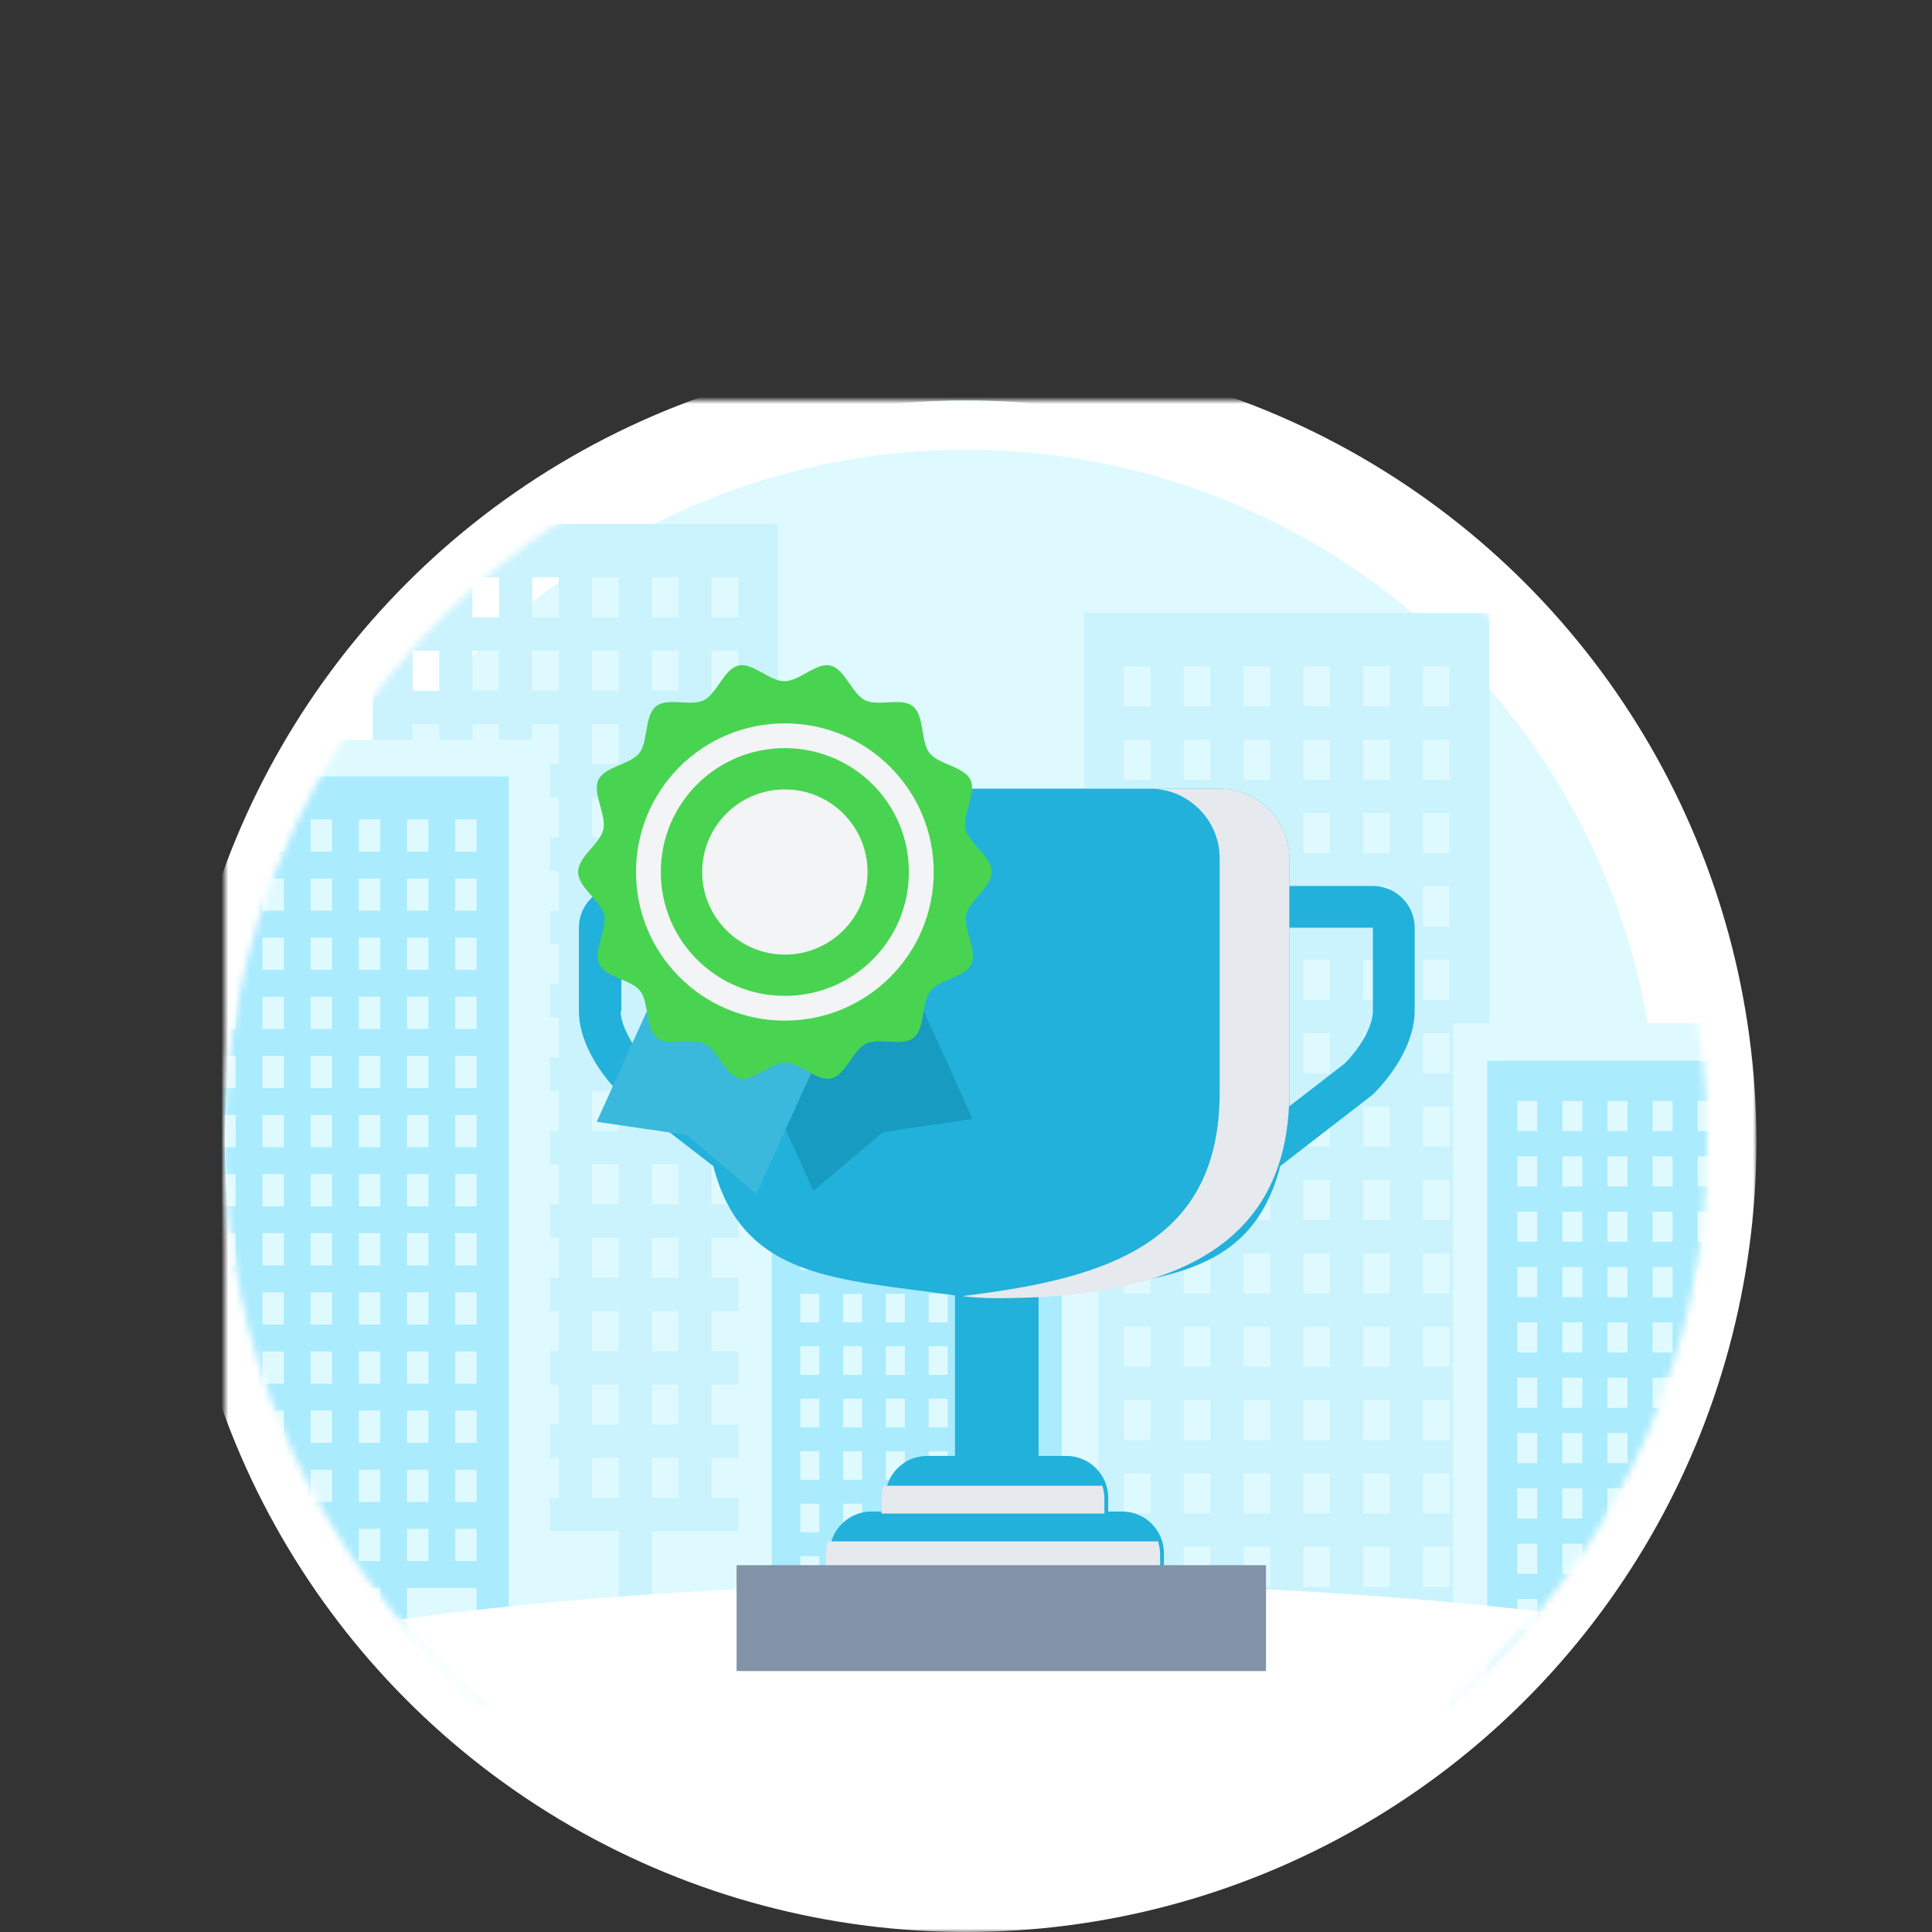 <?xml version="1.0" encoding="UTF-8" standalone="no"?>
<svg width="275px" height="275px" viewBox="0 0 275 275" version="1.1" xmlns="http://www.w3.org/2000/svg" xmlns:xlink="http://www.w3.org/1999/xlink">
    <rect x="0" y="0" width="275" height="275" fill="#333333" stroke="none"/>
    <!-- Generator: Sketch 40.3 (33839) - http://www.bohemiancoding.com/sketch -->
    <title>Illustration/Win More Business</title>
    <desc>Created with Sketch.</desc>
    <defs>
        <circle id="path-1" cx="105.5" cy="105.5" r="105.5"></circle>
        <mask id="mask-3" maskContentUnits="userSpaceOnUse" maskUnits="objectBoundingBox" x="-7" y="-7" width="225" height="225">
            <rect x="-7" y="-7" width="225" height="225" fill="white"></rect>
            <use xlink:href="#path-1" fill="black"></use>
        </mask>
    </defs>
    <g id="Symbols" stroke="none" stroke-width="1" fill="none" fill-rule="evenodd">
        <g id="Illustration/Win-More-Business">
            <g id="Graphics-/-win" transform="translate(32, 57)">
                <g id="bcg">
                    <mask id="mask-2" fill="white">
                        <use xlink:href="#path-1"></use>
                    </mask>
                    <g id="Mask">
                        <use fill="#DFFAFF" fill-rule="evenodd" xlink:href="#path-1"></use>
                        <use stroke="#FFFFFF" mask="url(#mask-3)" stroke-width="14" xlink:href="#path-1"></use>
                    </g>
                    <g id="buildings" mask="url(#mask-2)">
                        <g transform="translate(-12.56, 17.583)">
                            <path d="M188.787,164.584 L188.787,163.635 L188.787,154.14 L188.787,154.14 L188.787,163.635 L188.787,164.584 L188.787,164.584 Z M171.761,164.584 L171.761,164.584 L171.761,154.14 L171.761,154.14 L171.761,164.584 Z M149.061,145.594 L152.844,145.594 L152.844,149.392 L152.844,151.291 L149.061,151.291 L149.061,145.594 Z M149.061,135.15 L152.844,135.15 L152.844,138.948 L152.844,140.847 L149.061,140.847 L149.061,135.15 Z M149.061,124.705 L152.844,124.705 L152.844,128.503 L152.844,130.402 L149.061,130.402 L149.061,124.705 Z M149.061,114.261 L152.844,114.261 L152.844,118.059 L152.844,119.958 L149.061,119.958 L149.061,114.261 Z M149.061,103.816 L152.844,103.816 L152.844,107.614 L152.844,109.513 L149.061,109.513 L149.061,103.816 Z M149.061,93.372 L152.844,93.372 L152.844,97.17 L152.844,99.069 L149.061,99.069 L149.061,93.372 Z M149.061,82.927 L152.844,82.927 L152.844,86.725 L152.844,88.624 L149.061,88.624 L149.061,82.927 Z M149.061,72.481 L152.844,72.481 L152.844,76.281 L152.844,78.18 L149.061,78.18 L149.061,72.481 Z M149.061,62.037 L152.844,62.037 L152.844,65.836 L152.844,67.735 L149.061,67.735 L149.061,62.037 Z M149.061,51.592 L152.844,51.592 L152.844,55.392 L152.844,57.291 L149.061,57.291 L149.061,51.592 Z M149.061,41.149 L152.844,41.149 L152.844,44.947 L152.844,46.846 L149.061,46.846 L149.061,41.149 Z M149.061,30.705 L152.844,30.705 L152.844,34.503 L152.844,36.402 L149.061,36.402 L149.061,30.705 Z M149.061,20.26 L152.844,20.26 L152.844,24.058 L152.844,25.957 L149.061,25.957 L149.061,20.26 Z M140.548,145.594 L144.331,145.594 L144.331,149.392 L144.331,151.291 L140.548,151.291 L140.548,145.594 Z M140.548,135.15 L144.331,135.15 L144.331,138.948 L144.331,140.847 L140.548,140.847 L140.548,135.15 Z M140.548,124.705 L144.331,124.705 L144.331,128.503 L144.331,130.402 L140.548,130.402 L140.548,124.705 Z M140.548,114.261 L144.331,114.261 L144.331,118.059 L144.331,119.958 L140.548,119.958 L140.548,114.261 Z M140.548,103.816 L144.331,103.816 L144.331,107.614 L144.331,109.513 L140.548,109.513 L140.548,103.816 Z M140.548,93.372 L144.331,93.372 L144.331,97.17 L144.331,99.069 L140.548,99.069 L140.548,93.372 Z M140.548,82.927 L144.331,82.927 L144.331,86.725 L144.331,88.624 L140.548,88.624 L140.548,82.927 Z M140.548,72.483 L144.331,72.483 L144.331,76.281 L144.331,78.18 L140.548,78.18 L140.548,72.483 Z M140.548,62.038 L144.331,62.038 L144.331,65.836 L144.331,67.735 L140.548,67.735 L140.548,62.038 Z M140.548,51.594 L144.331,51.594 L144.331,55.392 L144.331,57.291 L140.548,57.291 L140.548,51.594 Z M140.548,41.149 L144.331,41.149 L144.331,44.947 L144.331,46.846 L140.548,46.846 L140.548,41.149 Z M140.548,30.705 L144.331,30.705 L144.331,34.503 L144.331,36.402 L140.548,36.402 L140.548,30.705 Z M140.548,20.26 L144.331,20.26 L144.331,24.058 L144.331,25.957 L140.548,25.957 L140.548,20.26 Z M157.574,145.594 L161.357,145.594 L161.357,149.392 L161.357,151.291 L157.574,151.291 L157.574,145.594 Z M157.574,135.15 L161.357,135.15 L161.357,138.948 L161.357,140.847 L157.574,140.847 L157.574,135.15 Z M157.574,124.705 L161.357,124.705 L161.357,128.503 L161.357,130.402 L157.574,130.402 L157.574,124.705 Z M157.574,114.261 L161.357,114.261 L161.357,118.059 L161.357,119.958 L157.574,119.958 L157.574,114.261 Z M157.574,103.816 L161.357,103.816 L161.357,107.614 L161.357,109.513 L157.574,109.513 L157.574,103.816 Z M157.574,93.372 L161.357,93.372 L161.357,97.17 L161.357,99.069 L157.574,99.069 L157.574,93.372 Z M157.574,82.927 L161.357,82.927 L161.357,86.725 L161.357,88.624 L157.574,88.624 L157.574,82.927 Z M157.574,72.483 L161.357,72.483 L161.357,76.281 L161.357,78.18 L157.574,78.18 L157.574,72.483 Z M157.574,62.038 L161.357,62.038 L161.357,65.836 L161.357,67.735 L157.574,67.735 L157.574,62.038 Z M157.574,51.594 L161.357,51.594 L161.357,55.392 L161.357,57.291 L157.574,57.291 L157.574,51.594 Z M157.574,41.149 L161.357,41.149 L161.357,44.947 L161.357,46.846 L157.574,46.846 L157.574,41.149 Z M157.574,30.705 L161.357,30.705 L161.357,34.503 L161.357,36.402 L157.574,36.402 L157.574,30.705 Z M157.574,20.26 L161.357,20.26 L161.357,24.058 L161.357,25.957 L157.574,25.957 L157.574,20.26 Z M164.194,153.19 L164.194,153.19 L164.194,143.695 L164.194,143.695 L164.194,153.19 Z M164.194,142.746 L164.194,142.746 L164.194,133.251 L164.194,133.251 L164.194,142.746 Z M164.194,132.301 L164.194,132.301 L164.194,122.806 L164.194,122.806 L164.194,132.301 Z M164.194,121.857 L164.194,121.857 L164.194,112.362 L164.194,112.362 L164.194,121.857 Z M164.194,100.968 L164.194,100.968 L164.194,91.473 L164.194,91.473 L164.194,100.968 Z M164.194,80.079 L164.194,80.079 L164.194,70.584 L164.194,70.584 L164.194,80.079 Z M164.194,69.634 L164.194,69.634 L164.194,60.139 L164.194,60.139 L164.194,69.634 Z M164.194,59.19 L164.194,59.19 L164.194,49.695 L164.194,49.695 L164.194,59.19 Z M164.194,48.745 L164.194,48.745 L164.194,39.25 L164.194,39.25 L164.194,48.745 Z M164.194,38.301 L164.194,38.301 L164.194,28.806 L164.194,28.806 L164.194,38.301 Z M166.087,145.594 L169.87,145.594 L169.87,149.392 L169.87,151.291 L166.087,151.291 L166.087,145.594 Z M166.087,135.15 L169.87,135.15 L169.87,138.948 L169.87,140.847 L166.087,140.847 L166.087,135.15 Z M166.087,124.705 L169.87,124.705 L169.87,128.503 L169.87,130.402 L166.087,130.402 L166.087,124.705 Z M166.087,114.261 L169.87,114.261 L169.87,118.059 L169.87,119.958 L166.087,119.958 L166.087,114.261 Z M166.087,109.513 L166.087,103.816 L169.87,103.816 L169.87,107.614 L169.87,109.513 L166.087,109.513 Z M171.761,111.412 L171.761,111.412 L171.761,101.917 L171.761,101.917 L171.761,111.412 Z M166.087,93.372 L169.87,93.372 L169.87,97.17 L169.87,99.069 L166.087,99.069 L166.087,93.372 Z M166.087,88.624 L166.087,82.927 L169.87,82.927 L169.87,86.725 L169.87,88.624 L166.087,88.624 Z M171.761,90.523 L171.761,90.523 L171.761,81.028 L171.761,81.028 L171.761,90.523 Z M166.087,72.483 L169.87,72.483 L169.87,76.281 L169.87,78.18 L166.087,78.18 L166.087,72.483 Z M166.087,62.038 L169.87,62.038 L169.87,65.836 L169.87,67.735 L166.087,67.735 L166.087,62.038 Z M166.087,51.594 L169.87,51.594 L169.87,55.392 L169.87,57.291 L166.087,57.291 L166.087,51.594 Z M166.087,41.149 L169.87,41.149 L169.87,44.947 L169.87,46.846 L166.087,46.846 L166.087,41.149 Z M166.087,30.705 L169.87,30.705 L169.87,34.503 L169.87,36.402 L166.087,36.402 L166.087,30.705 Z M166.087,20.26 L169.87,20.26 L169.87,24.058 L169.87,25.957 L166.087,25.957 L166.087,20.26 Z M171.761,27.856 L171.761,27.856 L171.761,18.361 L171.761,18.361 L171.761,27.856 Z M174.599,145.594 L178.382,145.594 L178.382,149.392 L178.382,151.291 L174.599,151.291 L174.599,145.594 Z M174.599,135.15 L178.382,135.15 L178.382,138.948 L178.382,140.847 L174.599,140.847 L174.599,135.15 Z M174.599,124.705 L178.382,124.705 L178.382,128.503 L178.382,130.402 L174.599,130.402 L174.599,124.705 Z M174.599,114.261 L178.382,114.261 L178.382,118.059 L178.382,119.958 L174.599,119.958 L174.599,114.261 Z M174.599,103.816 L178.382,103.816 L178.382,107.614 L178.382,109.513 L174.599,109.513 L174.599,103.816 Z M174.599,93.372 L178.382,93.372 L178.382,97.17 L178.382,99.069 L174.599,99.069 L174.599,93.372 Z M174.599,82.927 L178.382,82.927 L178.382,86.725 L178.382,88.624 L174.599,88.624 L174.599,82.927 Z M174.599,72.483 L178.382,72.483 L178.382,76.281 L178.382,78.18 L174.599,78.18 L174.599,72.483 Z M174.599,62.038 L178.382,62.038 L178.382,65.836 L178.382,67.735 L174.599,67.735 L174.599,62.038 Z M174.599,51.594 L178.382,51.594 L178.382,55.392 L178.382,57.291 L174.599,57.291 L174.599,51.594 Z M174.599,41.149 L178.382,41.149 L178.382,44.947 L178.382,46.846 L174.599,46.846 L174.599,41.149 Z M174.599,30.705 L178.382,30.705 L178.382,34.503 L178.382,36.402 L174.599,36.402 L174.599,30.705 Z M174.599,20.26 L178.382,20.26 L178.382,24.058 L178.382,25.957 L174.599,25.957 L174.599,20.26 Z M183.111,20.26 L186.895,20.26 L186.895,24.058 L186.895,25.957 L183.111,25.957 L183.111,20.26 Z M183.111,30.705 L186.895,30.705 L186.895,34.503 L186.895,36.402 L183.111,36.402 L183.111,30.705 Z M183.111,41.149 L186.895,41.149 L186.895,44.947 L186.895,46.846 L183.111,46.846 L183.111,41.149 Z M183.111,51.594 L186.895,51.594 L186.895,55.392 L186.895,57.291 L183.111,57.291 L183.111,51.594 Z M183.111,62.038 L186.895,62.038 L186.895,65.836 L186.895,67.735 L183.111,67.735 L183.111,62.038 Z M183.111,72.483 L186.895,72.483 L186.895,76.281 L186.895,78.18 L183.111,78.18 L183.111,72.483 Z M183.111,82.927 L186.895,82.927 L186.895,86.725 L186.895,88.624 L183.111,88.624 L183.111,82.927 Z M183.111,93.372 L186.895,93.372 L186.895,97.17 L186.895,99.069 L183.111,99.069 L183.111,93.372 Z M183.111,103.816 L186.895,103.816 L186.895,107.614 L186.895,109.513 L183.111,109.513 L183.111,103.816 Z M183.111,114.261 L186.895,114.261 L186.895,118.059 L186.895,119.958 L183.111,119.958 L183.111,114.261 Z M183.111,124.705 L186.895,124.705 L186.895,128.503 L186.895,130.402 L183.111,130.402 L183.111,124.705 Z M183.111,135.15 L186.895,135.15 L186.895,138.948 L186.895,140.847 L183.111,140.847 L183.111,135.15 Z M183.111,145.594 L186.895,145.594 L186.895,149.392 L186.895,151.291 L183.111,151.291 L183.111,145.594 Z M134.872,12.664 L134.872,164.584 L134.872,169.332 L138.657,169.332 L140.548,169.332 L140.548,156.039 L152.844,156.039 L152.844,168.382 L152.844,169.332 L154.735,169.332 L155.682,169.332 L157.574,169.332 L157.574,156.039 L169.87,156.039 L169.87,168.382 L169.87,169.332 L171.761,169.332 L172.707,169.332 L174.599,169.332 L174.599,161.736 L174.599,156.039 L178.382,156.039 L183.111,156.039 L186.895,156.039 L186.895,159.837 L186.895,161.736 L186.895,168.382 L186.895,169.332 L188.787,169.332 L192.57,169.332 L192.57,164.584 L192.571,164.584 L192.571,12.664 L134.872,12.664 Z" id="Fill-1" fill="#CAF3FE"></path>
                            <path d="M33.613,0 L33.613,151.921 L33.613,156.669 L37.396,156.669 L39.289,156.669 L39.289,143.376 L51.584,143.376 L51.584,155.719 L51.584,156.669 L53.476,156.669 L54.422,156.669 L56.315,156.669 L56.315,143.376 L68.611,143.376 L68.611,155.719 L68.611,156.669 L70.502,156.669 L71.448,156.669 L73.339,156.669 L73.339,149.073 L73.339,143.376 L77.123,143.376 L81.852,143.376 L85.636,143.376 L85.636,147.174 L85.636,149.073 L85.636,155.719 L85.636,156.669 L87.526,156.669 L91.311,156.669 L91.311,151.921 L91.311,0 L33.613,0 Z M70.502,5.697 L70.502,15.193 L70.502,5.697 Z M81.852,7.596 L85.635,7.596 L85.635,11.394 L85.635,13.293 L81.852,13.293 L81.852,7.596 Z M73.339,7.596 L77.123,7.596 L77.123,11.394 L77.123,13.293 L73.339,13.293 L73.339,7.596 Z M64.828,7.596 L68.611,7.596 L68.611,11.394 L68.611,13.293 L64.828,13.293 L64.828,7.596 Z M56.315,7.596 L60.098,7.596 L60.098,11.394 L60.098,13.293 L56.315,13.293 L56.315,7.596 Z M47.802,7.596 L51.584,7.596 L51.584,11.394 L51.584,13.293 L47.802,13.293 L47.802,7.596 Z M39.289,7.596 L43.072,7.596 L43.072,11.394 L43.072,13.293 L39.289,13.293 L39.289,7.596 Z M62.935,16.143 L62.935,25.638 L62.935,16.143 Z M81.852,18.041 L85.635,18.041 L85.635,21.839 L85.635,23.738 L81.852,23.738 L81.852,18.041 Z M73.339,18.041 L77.123,18.041 L77.123,21.839 L77.123,23.738 L73.339,23.738 L73.339,18.041 Z M64.828,18.041 L68.611,18.041 L68.611,21.839 L68.611,23.738 L64.828,23.738 L64.828,18.041 Z M56.315,18.041 L60.098,18.041 L60.098,21.839 L60.098,23.738 L56.315,23.738 L56.315,18.041 Z M47.802,18.041 L51.584,18.041 L51.584,21.839 L51.584,23.738 L47.802,23.738 L47.802,18.041 Z M39.289,18.041 L43.071,18.041 L43.071,21.839 L43.071,23.738 L39.289,23.738 L39.289,18.041 Z M62.935,26.587 L62.935,36.082 L62.935,26.587 Z M81.852,28.486 L85.635,28.486 L85.635,32.283 L85.635,34.182 L81.852,34.182 L81.852,28.486 Z M73.339,28.486 L77.123,28.486 L77.123,32.283 L77.123,34.182 L73.339,34.182 L73.339,28.486 Z M64.828,28.486 L68.611,28.486 L68.611,32.283 L68.611,34.182 L64.828,34.182 L64.828,28.486 Z M56.315,28.486 L60.098,28.486 L60.098,32.283 L60.098,34.182 L56.315,34.182 L56.315,28.486 Z M47.802,28.486 L51.584,28.486 L51.584,32.283 L51.584,34.182 L47.802,34.182 L47.802,28.486 Z M39.289,28.486 L43.071,28.486 L43.071,32.283 L43.071,34.182 L39.289,34.182 L39.289,28.486 Z M62.935,37.032 L62.935,46.527 L62.935,37.032 Z M47.802,38.93 L51.584,38.93 L51.584,42.728 L51.584,44.627 L47.802,44.627 L47.802,38.93 Z M81.852,38.931 L85.635,38.931 L85.635,42.728 L85.635,44.627 L81.852,44.627 L81.852,38.931 Z M73.339,38.931 L77.123,38.931 L77.123,42.728 L77.123,44.627 L73.339,44.627 L73.339,38.931 Z M64.828,38.931 L68.611,38.931 L68.611,42.728 L68.611,44.627 L64.828,44.627 L64.828,38.931 Z M56.315,38.931 L60.098,38.931 L60.098,42.728 L60.098,44.627 L56.315,44.627 L56.315,38.931 Z M39.289,38.931 L43.071,38.931 L43.071,42.728 L43.071,44.627 L39.289,44.627 L39.289,38.931 Z M62.935,47.476 L62.935,56.971 L62.935,47.476 Z M47.802,49.374 L51.584,49.374 L51.584,53.172 L51.584,55.071 L47.802,55.071 L47.802,49.374 Z M81.852,49.375 L85.635,49.375 L85.635,53.172 L85.635,55.071 L81.852,55.071 L81.852,49.375 Z M73.339,49.375 L77.123,49.375 L77.123,53.172 L77.123,55.071 L73.339,55.071 L73.339,49.375 Z M64.828,49.375 L68.611,49.375 L68.611,53.172 L68.611,55.071 L64.828,55.071 L64.828,49.375 Z M56.315,49.375 L60.098,49.375 L60.098,53.172 L60.098,55.071 L56.315,55.071 L56.315,49.375 Z M39.289,49.375 L43.071,49.375 L43.071,53.172 L43.071,55.071 L39.289,55.071 L39.289,49.375 Z M62.935,57.921 L62.935,67.416 L62.935,57.921 Z M47.802,59.819 L51.584,59.819 L51.584,63.617 L51.584,65.516 L47.802,65.516 L47.802,59.819 Z M81.852,59.82 L85.635,59.82 L85.635,63.617 L85.635,65.516 L81.852,65.516 L81.852,59.82 Z M73.339,59.82 L77.123,59.82 L77.123,63.617 L77.123,65.516 L73.339,65.516 L73.339,59.82 Z M64.828,59.82 L68.611,59.82 L68.611,63.617 L68.611,65.516 L64.828,65.516 L64.828,59.82 Z M56.315,59.82 L60.098,59.82 L60.098,63.617 L60.098,65.516 L56.315,65.516 L56.315,59.82 Z M39.289,59.82 L43.071,59.82 L43.071,63.617 L43.071,65.516 L39.289,65.516 L39.289,59.82 Z M70.502,68.365 L70.502,77.86 L70.502,68.365 Z M64.828,70.263 L68.611,70.263 L68.611,74.062 L68.611,75.96 L64.828,75.96 L64.828,70.263 Z M47.802,70.263 L51.584,70.263 L51.584,74.062 L51.584,75.96 L47.802,75.96 L47.802,70.263 Z M81.852,70.264 L85.635,70.264 L85.635,74.062 L85.635,75.96 L81.852,75.96 L81.852,70.264 Z M73.339,70.264 L77.123,70.264 L77.123,74.062 L77.123,75.96 L73.339,75.96 L73.339,70.264 Z M56.315,70.264 L60.098,70.264 L60.098,74.062 L60.098,75.96 L56.315,75.96 L56.315,70.264 Z M39.289,70.264 L43.071,70.264 L43.071,74.062 L43.071,75.96 L39.289,75.96 L39.289,70.264 Z M62.935,78.81 L62.935,88.305 L62.935,78.81 Z M81.852,80.709 L85.635,80.709 L85.635,84.506 L85.635,86.405 L81.852,86.405 L81.852,80.709 Z M73.339,80.709 L77.123,80.709 L77.123,84.506 L77.123,86.405 L73.339,86.405 L73.339,80.709 Z M64.828,80.709 L68.611,80.709 L68.611,84.506 L68.611,86.405 L64.828,86.405 L64.828,80.709 Z M56.315,80.709 L60.098,80.709 L60.098,84.506 L60.098,86.405 L56.315,86.405 L56.315,80.709 Z M47.802,80.709 L51.584,80.709 L51.584,84.506 L51.584,86.405 L47.802,86.405 L47.802,80.709 Z M39.289,80.709 L43.071,80.709 L43.071,84.506 L43.071,86.405 L39.289,86.405 L39.289,80.709 Z M70.502,89.254 L70.502,98.749 L70.502,89.254 Z M64.828,91.152 L68.611,91.152 L68.611,94.951 L68.611,96.849 L64.828,96.849 L64.828,91.152 Z M47.802,91.152 L51.584,91.152 L51.584,94.951 L51.584,96.849 L47.802,96.849 L47.802,91.152 Z M81.852,91.153 L85.635,91.153 L85.635,94.951 L85.635,96.849 L81.852,96.849 L81.852,91.153 Z M73.339,91.153 L77.123,91.153 L77.123,94.951 L77.123,96.849 L73.339,96.849 L73.339,91.153 Z M56.315,91.153 L60.098,91.153 L60.098,94.951 L60.098,96.849 L56.315,96.849 L56.315,91.153 Z M39.289,91.153 L43.071,91.153 L43.071,94.951 L43.071,96.849 L39.289,96.849 L39.289,91.153 Z M62.935,99.698 L62.935,109.194 L62.935,99.698 Z M47.802,101.597 L51.584,101.597 L51.584,105.396 L51.584,107.295 L47.802,107.295 L47.802,101.597 Z M81.852,101.598 L85.635,101.598 L85.635,105.396 L85.635,107.295 L81.852,107.295 L81.852,101.598 Z M73.339,101.598 L77.123,101.598 L77.123,105.396 L77.123,107.295 L73.339,107.295 L73.339,101.598 Z M64.828,101.598 L68.611,101.598 L68.611,105.396 L68.611,107.295 L64.828,107.295 L64.828,101.598 Z M56.315,101.598 L60.098,101.598 L60.098,105.396 L60.098,107.295 L56.315,107.295 L56.315,101.598 Z M39.289,101.598 L43.071,101.598 L43.071,105.396 L43.071,107.295 L39.289,107.295 L39.289,101.598 Z M62.935,110.142 L62.935,119.637 L62.935,110.142 Z M81.852,112.042 L85.635,112.042 L85.635,115.84 L85.635,117.739 L81.852,117.739 L81.852,112.042 Z M73.339,112.042 L77.123,112.042 L77.123,115.84 L77.123,117.739 L73.339,117.739 L73.339,112.042 Z M64.828,112.042 L68.611,112.042 L68.611,115.84 L68.611,117.739 L64.828,117.739 L64.828,112.042 Z M56.315,112.042 L60.098,112.042 L60.098,115.84 L60.098,117.739 L56.315,117.739 L56.315,112.042 Z M47.802,112.042 L51.584,112.042 L51.584,115.84 L51.584,117.739 L47.802,117.739 L47.802,112.042 Z M39.289,112.042 L43.071,112.042 L43.071,115.84 L43.071,117.739 L39.289,117.739 L39.289,112.042 Z M62.935,120.587 L62.935,130.083 L62.935,120.587 Z M47.802,122.486 L51.584,122.486 L51.584,126.285 L51.584,128.184 L47.802,128.184 L47.802,122.486 Z M81.852,122.487 L85.635,122.487 L85.635,126.285 L85.635,128.184 L81.852,128.184 L81.852,122.487 Z M73.339,122.487 L77.123,122.487 L77.123,126.285 L77.123,128.184 L73.339,128.184 L73.339,122.487 Z M64.828,122.487 L68.611,122.487 L68.611,126.285 L68.611,128.184 L64.828,128.184 L64.828,122.487 Z M56.315,122.487 L60.098,122.487 L60.098,126.285 L60.098,128.184 L56.315,128.184 L56.315,122.487 Z M39.289,122.487 L43.071,122.487 L43.071,126.285 L43.071,128.184 L39.289,128.184 L39.289,122.487 Z M62.935,131.032 L62.935,140.527 L62.935,131.032 Z M81.852,132.931 L85.635,132.931 L85.635,136.729 L85.635,138.628 L81.852,138.628 L81.852,132.931 Z M73.339,132.931 L77.123,132.931 L77.123,136.729 L77.123,138.628 L73.339,138.628 L73.339,132.931 Z M64.828,132.931 L68.611,132.931 L68.611,136.729 L68.611,138.628 L64.828,138.628 L64.828,132.931 Z M56.315,132.931 L60.098,132.931 L60.098,136.729 L60.098,138.628 L56.315,138.628 L56.315,132.931 Z M47.802,132.931 L51.584,132.931 L51.584,136.729 L51.584,138.628 L47.802,138.628 L47.802,132.931 Z M39.289,132.931 L43.071,132.931 L43.071,136.729 L43.071,138.628 L39.289,138.628 L39.289,132.931 Z M87.526,150.972 L87.526,141.477 L87.528,141.477 L87.528,150.972 L87.528,151.921 L87.526,151.921 L87.526,150.972 Z M70.502,141.477 L70.502,151.921 L70.502,141.477 Z" id="Fill-2" fill="#CAF3FE"></path>
                            <polygon id="Fill-3" fill="#DFFAFF" points="0 168.77 58.841 168.77 58.841 30.703 0 30.703"></polygon>
                            <path d="M49.927,158.327 L49.927,157.562 L49.927,149.912 L49.927,149.912 L49.927,157.562 L49.927,158.327 L49.927,158.327 Z M36.209,158.327 L36.209,158.327 L36.209,149.912 L36.209,149.912 L36.209,158.327 Z M17.92,143.027 L20.968,143.027 L20.968,146.086 L20.968,147.616 L17.92,147.616 L17.92,143.027 Z M17.92,134.612 L20.968,134.612 L20.968,137.671 L20.968,139.201 L17.92,139.201 L17.92,134.612 Z M17.92,126.197 L20.968,126.197 L20.968,129.257 L20.968,130.786 L17.92,130.786 L17.92,126.197 Z M17.92,117.781 L20.968,117.781 L20.968,120.842 L20.968,122.371 L17.92,122.371 L17.92,117.781 Z M17.92,109.366 L20.968,109.366 L20.968,112.427 L20.968,113.957 L17.92,113.957 L17.92,109.366 Z M17.92,100.951 L20.968,100.951 L20.968,104.012 L20.968,105.542 L17.92,105.542 L17.92,100.951 Z M17.92,92.536 L20.968,92.536 L20.968,95.596 L20.968,97.127 L17.92,97.127 L17.92,92.536 Z M17.92,84.121 L20.968,84.121 L20.968,87.181 L20.968,88.712 L17.92,88.712 L17.92,84.121 Z M17.92,75.707 L20.968,75.707 L20.968,78.766 L20.968,80.296 L17.92,80.296 L17.92,75.707 Z M17.92,67.292 L20.968,67.292 L20.968,70.351 L20.968,71.881 L17.92,71.881 L17.92,67.292 Z M17.92,58.877 L20.968,58.877 L20.968,61.936 L20.968,63.466 L17.92,63.466 L17.92,58.877 Z M17.92,50.462 L20.968,50.462 L20.968,53.521 L20.968,55.051 L17.92,55.051 L17.92,50.462 Z M17.92,42.046 L20.968,42.046 L20.968,45.107 L20.968,46.636 L17.92,46.636 L17.92,42.046 Z M11.061,143.027 L14.109,143.027 L14.109,146.086 L14.109,147.616 L11.061,147.616 L11.061,143.027 Z M11.061,134.612 L14.109,134.612 L14.109,137.671 L14.109,139.201 L11.061,139.201 L11.061,134.612 Z M11.061,126.197 L14.109,126.197 L14.109,129.257 L14.109,130.786 L11.061,130.786 L11.061,126.197 Z M11.061,117.782 L14.109,117.782 L14.109,120.842 L14.109,122.371 L11.061,122.371 L11.061,117.782 Z M11.061,109.366 L14.109,109.366 L14.109,112.427 L14.109,113.957 L11.061,113.957 L11.061,109.366 Z M11.061,100.951 L14.109,100.951 L14.109,104.012 L14.109,105.542 L11.061,105.542 L11.061,100.951 Z M11.061,92.536 L14.109,92.536 L14.109,95.596 L14.109,97.127 L11.061,97.127 L11.061,92.536 Z M11.061,84.121 L14.109,84.121 L14.109,87.181 L14.109,88.712 L11.061,88.712 L11.061,84.121 Z M11.061,75.707 L14.109,75.707 L14.109,78.766 L14.109,80.296 L11.061,80.296 L11.061,75.707 Z M11.061,67.292 L14.109,67.292 L14.109,70.351 L14.109,71.881 L11.061,71.881 L11.061,67.292 Z M11.061,58.877 L14.109,58.877 L14.109,61.936 L14.109,63.466 L11.061,63.466 L11.061,58.877 Z M11.061,50.462 L14.109,50.462 L14.109,53.521 L14.109,55.051 L11.061,55.051 L11.061,50.462 Z M11.061,42.046 L14.109,42.046 L14.109,45.107 L14.109,46.636 L11.061,46.636 L11.061,42.046 Z M24.779,143.027 L27.827,143.027 L27.827,146.086 L27.827,147.616 L24.779,147.616 L24.779,143.027 Z M24.779,134.612 L27.827,134.612 L27.827,137.671 L27.827,139.201 L24.779,139.201 L24.779,134.612 Z M24.779,126.197 L27.827,126.197 L27.827,129.257 L27.827,130.786 L24.779,130.786 L24.779,126.197 Z M24.779,117.782 L27.827,117.782 L27.827,120.842 L27.827,122.371 L24.779,122.371 L24.779,117.782 Z M24.779,109.366 L27.827,109.366 L27.827,112.427 L27.827,113.957 L24.779,113.957 L24.779,109.366 Z M24.779,100.951 L27.827,100.951 L27.827,104.012 L27.827,105.542 L24.779,105.542 L24.779,100.951 Z M24.779,92.536 L27.827,92.536 L27.827,95.596 L27.827,97.127 L24.779,97.127 L24.779,92.536 Z M24.779,84.121 L27.827,84.121 L27.827,87.181 L27.827,88.712 L24.779,88.712 L24.779,84.121 Z M24.779,75.707 L27.827,75.707 L27.827,78.766 L27.827,80.296 L24.779,80.296 L24.779,75.707 Z M24.779,67.292 L27.827,67.292 L27.827,70.351 L27.827,71.881 L24.779,71.881 L24.779,67.292 Z M24.779,58.877 L27.827,58.877 L27.827,61.936 L27.827,63.466 L24.779,63.466 L24.779,58.877 Z M24.779,50.462 L27.827,50.462 L27.827,53.521 L27.827,55.051 L24.779,55.051 L24.779,50.462 Z M24.779,42.046 L27.827,42.046 L27.827,45.107 L27.827,46.636 L24.779,46.636 L24.779,42.046 Z M30.113,149.147 L30.113,149.147 L30.113,141.497 L30.113,141.497 L30.113,149.147 Z M30.113,140.731 L30.113,140.731 L30.113,133.081 L30.113,133.081 L30.113,140.731 Z M30.113,132.316 L30.113,132.316 L30.113,124.666 L30.113,124.666 L30.113,132.316 Z M30.113,123.901 L30.113,123.901 L30.113,116.251 L30.113,116.251 L30.113,123.901 Z M30.113,107.071 L30.113,107.071 L30.113,99.421 L30.113,99.421 L30.113,107.071 Z M30.113,90.242 L30.113,90.242 L30.113,82.592 L30.113,82.592 L30.113,90.242 Z M30.113,81.827 L30.113,81.827 L30.113,74.177 L30.113,74.177 L30.113,81.827 Z M30.113,73.412 L30.113,73.412 L30.113,65.762 L30.113,65.762 L30.113,73.412 Z M30.113,64.997 L30.113,64.997 L30.113,57.347 L30.113,57.347 L30.113,64.997 Z M30.113,56.581 L30.113,56.581 L30.113,48.931 L30.113,48.931 L30.113,56.581 Z M31.638,143.027 L34.686,143.027 L34.686,146.086 L34.686,147.616 L31.638,147.616 L31.638,143.027 Z M31.638,134.612 L34.686,134.612 L34.686,137.671 L34.686,139.201 L31.638,139.201 L31.638,134.612 Z M31.638,126.197 L34.686,126.197 L34.686,129.257 L34.686,130.786 L31.638,130.786 L31.638,126.197 Z M31.638,117.782 L34.686,117.782 L34.686,120.842 L34.686,122.371 L31.638,122.371 L31.638,117.782 Z M31.638,113.957 L31.638,109.366 L34.686,109.366 L34.686,112.427 L34.686,113.957 L31.638,113.957 Z M36.209,115.486 L36.209,115.486 L36.209,107.836 L36.209,107.836 L36.209,115.486 Z M31.638,100.951 L34.686,100.951 L34.686,104.012 L34.686,105.542 L31.638,105.542 L31.638,100.951 Z M31.638,97.127 L31.638,92.536 L34.686,92.536 L34.686,95.596 L34.686,97.127 L31.638,97.127 Z M36.209,98.657 L36.209,98.657 L36.209,91.007 L36.209,91.007 L36.209,98.657 Z M31.638,84.121 L34.686,84.121 L34.686,87.181 L34.686,88.712 L31.638,88.712 L31.638,84.121 Z M31.638,75.707 L34.686,75.707 L34.686,78.766 L34.686,80.296 L31.638,80.296 L31.638,75.707 Z M31.638,67.292 L34.686,67.292 L34.686,70.351 L34.686,71.881 L31.638,71.881 L31.638,67.292 Z M31.638,58.877 L34.686,58.877 L34.686,61.936 L34.686,63.466 L31.638,63.466 L31.638,58.877 Z M31.638,50.462 L34.686,50.462 L34.686,53.521 L34.686,55.051 L31.638,55.051 L31.638,50.462 Z M31.638,42.046 L34.686,42.046 L34.686,45.107 L34.686,46.636 L31.638,46.636 L31.638,42.046 Z M36.209,48.166 L36.209,48.166 L36.209,40.516 L36.209,40.516 L36.209,48.166 Z M38.496,143.027 L41.545,143.027 L41.545,146.086 L41.545,147.616 L38.496,147.616 L38.496,143.027 Z M38.496,134.612 L41.545,134.612 L41.545,137.671 L41.545,139.201 L38.496,139.201 L38.496,134.612 Z M38.496,126.197 L41.545,126.197 L41.545,129.257 L41.545,130.786 L38.496,130.786 L38.496,126.197 Z M38.496,117.782 L41.545,117.782 L41.545,120.842 L41.545,122.371 L38.496,122.371 L38.496,117.782 Z M38.496,109.366 L41.545,109.366 L41.545,112.427 L41.545,113.957 L38.496,113.957 L38.496,109.366 Z M38.496,100.951 L41.545,100.951 L41.545,104.012 L41.545,105.542 L38.496,105.542 L38.496,100.951 Z M38.496,92.536 L41.545,92.536 L41.545,95.596 L41.545,97.127 L38.496,97.127 L38.496,92.536 Z M38.496,84.121 L41.545,84.121 L41.545,87.181 L41.545,88.712 L38.496,88.712 L38.496,84.121 Z M38.496,75.707 L41.545,75.707 L41.545,78.766 L41.545,80.296 L38.496,80.296 L38.496,75.707 Z M38.496,67.292 L41.545,67.292 L41.545,70.351 L41.545,71.881 L38.496,71.881 L38.496,67.292 Z M38.496,58.877 L41.545,58.877 L41.545,61.936 L41.545,63.466 L38.496,63.466 L38.496,58.877 Z M38.496,50.462 L41.545,50.462 L41.545,53.521 L41.545,55.051 L38.496,55.051 L38.496,50.462 Z M38.496,42.046 L41.545,42.046 L41.545,45.107 L41.545,46.636 L38.496,46.636 L38.496,42.046 Z M45.354,42.046 L48.402,42.046 L48.402,45.107 L48.402,46.636 L45.354,46.636 L45.354,42.046 Z M45.354,50.462 L48.402,50.462 L48.402,53.521 L48.402,55.051 L45.354,55.051 L45.354,50.462 Z M45.354,58.877 L48.402,58.877 L48.402,61.936 L48.402,63.466 L45.354,63.466 L45.354,58.877 Z M45.354,67.292 L48.402,67.292 L48.402,70.351 L48.402,71.881 L45.354,71.881 L45.354,67.292 Z M45.354,75.707 L48.402,75.707 L48.402,78.766 L48.402,80.296 L45.354,80.296 L45.354,75.707 Z M45.354,84.121 L48.402,84.121 L48.402,87.181 L48.402,88.712 L45.354,88.712 L45.354,84.121 Z M45.354,92.536 L48.402,92.536 L48.402,95.596 L48.402,97.127 L45.354,97.127 L45.354,92.536 Z M45.354,100.951 L48.402,100.951 L48.402,104.012 L48.402,105.542 L45.354,105.542 L45.354,100.951 Z M45.354,109.366 L48.402,109.366 L48.402,112.427 L48.402,113.957 L45.354,113.957 L45.354,109.366 Z M45.354,117.782 L48.402,117.782 L48.402,120.842 L48.402,122.371 L45.354,122.371 L45.354,117.782 Z M45.354,126.197 L48.402,126.197 L48.402,129.257 L48.402,130.786 L45.354,130.786 L45.354,126.197 Z M45.354,134.612 L48.402,134.612 L48.402,137.671 L48.402,139.201 L45.354,139.201 L45.354,134.612 Z M45.354,143.027 L48.402,143.027 L48.402,146.086 L48.402,147.616 L45.354,147.616 L45.354,143.027 Z M6.49,35.927 L6.49,158.327 L6.49,162.151 L9.537,162.151 L11.061,162.151 L11.061,151.442 L20.968,151.442 L20.968,161.386 L20.968,162.151 L22.493,162.151 L23.254,162.151 L24.779,162.151 L24.779,151.442 L34.686,151.442 L34.686,161.386 L34.686,162.151 L36.209,162.151 L36.972,162.151 L38.496,162.151 L38.496,156.032 L38.496,151.442 L41.545,151.442 L45.354,151.442 L48.403,151.442 L48.403,154.501 L48.403,156.032 L48.403,161.386 L48.403,162.151 L49.927,162.151 L52.975,162.151 L52.975,158.327 L52.975,158.327 L52.975,35.927 L6.49,35.927 Z" id="Fill-4" fill="#AAEBFE"></path>
                            <polygon id="Fill-5" fill="#DFFAFF" points="85.635 166.819 136.899 166.819 136.899 46.862 85.635 46.862"></polygon>
                            <path d="M128.977,160.498 L128.977,159.819 L128.977,153.029 L128.977,153.029 L128.977,159.819 L128.977,160.498 L128.977,160.498 Z M116.802,160.498 L116.802,160.498 L116.802,153.029 L116.802,153.029 L116.802,160.498 Z M100.568,146.918 L103.273,146.918 L103.273,149.633 L103.273,150.992 L100.568,150.992 L100.568,146.918 Z M100.568,139.447 L103.273,139.447 L103.273,142.164 L103.273,143.521 L100.568,143.521 L100.568,139.447 Z M100.568,131.978 L103.273,131.978 L103.273,134.695 L103.273,136.052 L100.568,136.052 L100.568,131.978 Z M100.568,124.509 L103.273,124.509 L103.273,127.225 L103.273,128.583 L100.568,128.583 L100.568,124.509 Z M100.568,117.04 L103.273,117.04 L103.273,119.755 L103.273,121.114 L100.568,121.114 L100.568,117.04 Z M100.568,109.571 L103.273,109.571 L103.273,112.286 L103.273,113.645 L100.568,113.645 L100.568,109.571 Z M100.568,102.1 L103.273,102.1 L103.273,104.817 L103.273,106.174 L100.568,106.174 L100.568,102.1 Z M100.568,94.631 L103.273,94.631 L103.273,97.348 L103.273,98.705 L100.568,98.705 L100.568,94.631 Z M100.568,87.162 L103.273,87.162 L103.273,89.878 L103.273,91.236 L100.568,91.236 L100.568,87.162 Z M100.568,79.693 L103.273,79.693 L103.273,82.408 L103.273,83.767 L100.568,83.767 L100.568,79.693 Z M100.568,72.224 L103.273,72.224 L103.273,74.939 L103.273,76.297 L100.568,76.297 L100.568,72.224 Z M100.568,64.753 L103.273,64.753 L103.273,67.47 L103.273,68.827 L100.568,68.827 L100.568,64.753 Z M100.568,57.284 L103.273,57.284 L103.273,60.001 L103.273,61.358 L100.568,61.358 L100.568,57.284 Z M94.479,146.918 L97.185,146.918 L97.185,149.633 L97.185,150.992 L94.479,150.992 L94.479,146.918 Z M94.479,139.448 L97.185,139.448 L97.185,142.164 L97.185,143.521 L94.479,143.521 L94.479,139.448 Z M94.479,131.978 L97.185,131.978 L97.185,134.695 L97.185,136.052 L94.479,136.052 L94.479,131.978 Z M94.479,124.509 L97.185,124.509 L97.185,127.225 L97.185,128.583 L94.479,128.583 L94.479,124.509 Z M94.479,117.04 L97.185,117.04 L97.185,119.755 L97.185,121.114 L94.479,121.114 L94.479,117.04 Z M94.479,109.571 L97.185,109.571 L97.185,112.286 L97.185,113.645 L94.479,113.645 L94.479,109.571 Z M94.479,102.1 L97.185,102.1 L97.185,104.817 L97.185,106.174 L94.479,106.174 L94.479,102.1 Z M94.479,94.631 L97.185,94.631 L97.185,97.348 L97.185,98.705 L94.479,98.705 L94.479,94.631 Z M94.479,87.162 L97.185,87.162 L97.185,89.878 L97.185,91.236 L94.479,91.236 L94.479,87.162 Z M94.479,79.693 L97.185,79.693 L97.185,82.408 L97.185,83.767 L94.479,83.767 L94.479,79.693 Z M94.479,72.224 L97.185,72.224 L97.185,74.939 L97.185,76.297 L94.479,76.297 L94.479,72.224 Z M94.479,64.753 L97.185,64.753 L97.185,67.47 L97.185,68.827 L94.479,68.827 L94.479,64.753 Z M94.48,57.284 L97.185,57.284 L97.185,60.001 L97.185,61.358 L94.48,61.358 L94.48,57.284 Z M106.655,146.918 L109.361,146.918 L109.361,149.633 L109.361,150.992 L106.655,150.992 L106.655,146.918 Z M106.655,139.448 L109.361,139.448 L109.361,142.164 L109.361,143.521 L106.655,143.521 L106.655,139.448 Z M106.655,131.978 L109.361,131.978 L109.361,134.695 L109.361,136.052 L106.655,136.052 L106.655,131.978 Z M106.655,124.509 L109.361,124.509 L109.361,127.225 L109.361,128.583 L106.655,128.583 L106.655,124.509 Z M106.655,117.04 L109.361,117.04 L109.361,119.755 L109.361,121.114 L106.655,121.114 L106.655,117.04 Z M106.655,109.571 L109.361,109.571 L109.361,112.286 L109.361,113.645 L106.655,113.645 L106.655,109.571 Z M106.655,102.1 L109.361,102.1 L109.361,104.817 L109.361,106.174 L106.655,106.174 L106.655,102.1 Z M106.655,94.631 L109.361,94.631 L109.361,97.348 L109.361,98.705 L106.655,98.705 L106.655,94.631 Z M106.655,87.162 L109.361,87.162 L109.361,89.878 L109.361,91.236 L106.655,91.236 L106.655,87.162 Z M106.655,79.693 L109.361,79.693 L109.361,82.408 L109.361,83.767 L106.655,83.767 L106.655,79.693 Z M106.655,72.224 L109.361,72.224 L109.361,74.939 L109.361,76.297 L106.655,76.297 L106.655,72.224 Z M106.655,64.753 L109.361,64.753 L109.361,67.47 L109.361,68.827 L106.655,68.827 L106.655,64.753 Z M106.655,57.284 L109.361,57.284 L109.361,60.001 L109.361,61.358 L106.655,61.358 L106.655,57.284 Z M111.39,152.35 L111.39,152.35 L111.39,145.559 L111.39,145.559 L111.39,152.35 Z M111.39,144.88 L111.39,144.88 L111.39,138.089 L111.39,138.089 L111.39,144.88 Z M111.39,137.411 L111.39,137.411 L111.39,130.62 L111.39,130.62 L111.39,137.411 Z M111.39,129.942 L111.39,129.942 L111.39,123.151 L111.39,123.151 L111.39,129.942 Z M111.39,115.003 L111.39,115.003 L111.39,108.212 L111.39,108.212 L111.39,115.003 Z M111.39,100.064 L111.39,100.064 L111.39,93.273 L111.39,93.273 L111.39,100.064 Z M111.39,92.595 L111.39,92.595 L111.39,85.804 L111.39,85.804 L111.39,92.595 Z M111.39,85.126 L111.39,85.126 L111.39,78.335 L111.39,78.335 L111.39,85.126 Z M111.39,77.656 L111.39,77.656 L111.39,70.865 L111.39,70.865 L111.39,77.656 Z M111.39,70.186 L111.39,70.186 L111.39,63.395 L111.39,63.395 L111.39,70.186 Z M112.743,146.918 L115.448,146.918 L115.448,149.633 L115.448,150.992 L112.743,150.992 L112.743,146.918 Z M112.743,139.448 L115.448,139.448 L115.448,142.164 L115.448,143.521 L112.743,143.521 L112.743,139.448 Z M112.743,131.978 L115.448,131.978 L115.448,134.695 L115.448,136.052 L112.743,136.052 L112.743,131.978 Z M112.743,124.509 L115.448,124.509 L115.448,127.225 L115.448,128.583 L112.743,128.583 L112.743,124.509 Z M112.743,121.114 L112.743,117.04 L115.448,117.04 L115.448,119.755 L115.448,121.114 L112.743,121.114 Z M116.802,122.472 L116.802,122.472 L116.802,115.681 L116.802,115.681 L116.802,122.472 Z M112.743,109.571 L115.448,109.571 L115.448,112.286 L115.448,113.645 L112.743,113.645 L112.743,109.571 Z M112.743,106.174 L112.743,102.1 L115.448,102.1 L115.448,104.817 L115.448,106.174 L112.743,106.174 Z M116.802,107.533 L116.802,107.533 L116.802,100.742 L116.802,100.742 L116.802,107.533 Z M112.743,94.631 L115.448,94.631 L115.448,97.348 L115.448,98.705 L112.743,98.705 L112.743,94.631 Z M112.743,87.162 L115.448,87.162 L115.448,89.878 L115.448,91.236 L112.743,91.236 L112.743,87.162 Z M112.743,79.693 L115.448,79.693 L115.448,82.408 L115.448,83.767 L112.743,83.767 L112.743,79.693 Z M112.743,72.224 L115.448,72.224 L115.448,74.939 L115.448,76.297 L112.743,76.297 L112.743,72.224 Z M112.743,64.753 L115.448,64.753 L115.448,67.47 L115.448,68.827 L112.743,68.827 L112.743,64.753 Z M112.743,57.284 L115.448,57.284 L115.448,60.001 L115.448,61.358 L112.743,61.358 L112.743,57.284 Z M116.802,62.716 L116.802,62.716 L116.802,55.925 L116.802,55.925 L116.802,62.716 Z M118.83,146.918 L121.537,146.918 L121.537,149.633 L121.537,150.992 L118.83,150.992 L118.83,146.918 Z M118.83,139.448 L121.537,139.448 L121.537,142.164 L121.537,143.521 L118.83,143.521 L118.83,139.448 Z M118.83,131.978 L121.537,131.978 L121.537,134.695 L121.537,136.052 L118.83,136.052 L118.83,131.978 Z M118.83,124.509 L121.537,124.509 L121.537,127.225 L121.537,128.583 L118.83,128.583 L118.83,124.509 Z M118.83,117.04 L121.537,117.04 L121.537,119.755 L121.537,121.114 L118.83,121.114 L118.83,117.04 Z M118.83,109.571 L121.537,109.571 L121.537,112.286 L121.537,113.645 L118.83,113.645 L118.83,109.571 Z M118.83,102.1 L121.537,102.1 L121.537,104.817 L121.537,106.174 L118.83,106.174 L118.83,102.1 Z M118.83,94.631 L121.537,94.631 L121.537,97.348 L121.537,98.705 L118.83,98.705 L118.83,94.631 Z M118.83,87.162 L121.537,87.162 L121.537,89.878 L121.537,91.236 L118.83,91.236 L118.83,87.162 Z M118.83,79.693 L121.537,79.693 L121.537,82.408 L121.537,83.767 L118.83,83.767 L118.83,79.693 Z M118.83,72.224 L121.537,72.224 L121.537,74.939 L121.537,76.297 L118.83,76.297 L118.83,72.224 Z M118.83,64.753 L121.537,64.753 L121.537,67.47 L121.537,68.827 L118.83,68.827 L118.83,64.753 Z M118.83,57.284 L121.537,57.284 L121.537,60.001 L121.537,61.358 L118.83,61.358 L118.83,57.284 Z M124.918,57.284 L127.625,57.284 L127.625,60.001 L127.625,61.358 L124.918,61.358 L124.918,57.284 Z M124.918,64.753 L127.625,64.753 L127.625,67.47 L127.625,68.827 L124.918,68.827 L124.918,64.753 Z M124.918,72.224 L127.625,72.224 L127.625,74.939 L127.625,76.297 L124.918,76.297 L124.918,72.224 Z M124.918,79.693 L127.625,79.693 L127.625,82.408 L127.625,83.767 L124.918,83.767 L124.918,79.693 Z M124.918,87.162 L127.625,87.162 L127.625,89.878 L127.625,91.236 L124.918,91.236 L124.918,87.162 Z M124.918,94.631 L127.625,94.631 L127.625,97.348 L127.625,98.705 L124.918,98.705 L124.918,94.631 Z M124.918,102.1 L127.625,102.1 L127.625,104.817 L127.625,106.174 L124.918,106.174 L124.918,102.1 Z M124.918,109.571 L127.625,109.571 L127.625,112.286 L127.625,113.645 L124.918,113.645 L124.918,109.571 Z M124.918,117.04 L127.625,117.04 L127.625,119.755 L127.625,121.114 L124.918,121.114 L124.918,117.04 Z M124.918,124.509 L127.625,124.509 L127.625,127.225 L127.625,128.583 L124.918,128.583 L124.918,124.509 Z M124.918,131.978 L127.625,131.978 L127.625,134.695 L127.625,136.052 L124.918,136.052 L124.918,131.978 Z M124.918,139.448 L127.625,139.448 L127.625,142.164 L127.625,143.521 L124.918,143.521 L124.918,139.448 Z M124.918,146.918 L127.625,146.918 L127.625,149.633 L127.625,150.992 L124.918,150.992 L124.918,146.918 Z M90.421,51.852 L90.421,160.498 L90.421,163.893 L93.126,163.893 L94.479,163.893 L94.479,154.387 L103.273,154.387 L103.273,163.215 L103.273,163.893 L104.626,163.893 L105.303,163.893 L106.655,163.893 L106.655,154.387 L115.448,154.387 L115.448,163.215 L115.448,163.893 L116.802,163.893 L117.478,163.893 L118.83,163.893 L118.83,158.461 L118.83,154.387 L121.537,154.387 L124.918,154.387 L127.625,154.387 L127.625,157.103 L127.625,158.461 L127.625,163.215 L127.625,163.893 L128.977,163.893 L131.683,163.893 L131.683,160.498 L131.683,160.498 L131.683,51.852 L90.421,51.852 Z" id="Fill-6" fill="#AAEBFE"></path>
                            <polygon id="Fill-7" fill="#DFFAFF" points="187.367 191.01 238.631 191.01 238.631 71.053 187.367 71.053"></polygon>
                            <path d="M192.243,76.403 L192.243,190.967 L192.243,194.547 L195.097,194.547 L196.522,194.547 L196.522,184.523 L205.795,184.523 L205.795,193.831 L205.795,194.547 L207.222,194.547 L207.935,194.547 L209.362,194.547 L209.362,184.523 L218.635,184.523 L218.635,193.831 L218.635,194.547 L220.061,194.547 L220.775,194.547 L222.201,194.547 L222.201,188.818 L222.201,184.523 L225.054,184.523 L228.621,184.523 L231.473,184.523 L231.473,187.388 L231.473,188.818 L231.473,193.831 L231.473,194.547 L232.9,194.547 L235.753,194.547 L235.753,190.967 L235.753,76.403 L192.243,76.403 Z M220.061,80.7 L220.061,87.86 L220.061,80.7 Z M228.621,82.132 L231.473,82.132 L231.473,84.996 L231.473,86.428 L228.621,86.428 L228.621,82.132 Z M222.201,82.132 L225.054,82.132 L225.054,84.996 L225.054,86.428 L222.201,86.428 L222.201,82.132 Z M215.782,82.132 L218.635,82.132 L218.635,84.996 L218.635,86.428 L215.782,86.428 L215.782,82.132 Z M209.362,82.132 L212.214,82.132 L212.214,84.996 L212.214,86.428 L209.362,86.428 L209.362,82.132 Z M202.943,82.132 L205.795,82.132 L205.795,84.996 L205.795,86.428 L202.943,86.428 L202.943,82.132 Z M196.522,82.132 L199.376,82.132 L199.376,84.996 L199.376,86.428 L196.522,86.428 L196.522,82.132 Z M214.354,95.736 L214.356,95.736 L214.356,88.576 L214.354,88.576 L214.354,95.736 Z M228.621,90.008 L231.473,90.008 L231.473,92.873 L231.473,94.303 L228.621,94.303 L228.621,90.008 Z M222.201,90.008 L225.054,90.008 L225.054,92.873 L225.054,94.303 L222.201,94.303 L222.201,90.008 Z M215.782,90.008 L218.635,90.008 L218.635,92.873 L218.635,94.303 L215.782,94.303 L215.782,90.008 Z M209.362,90.008 L212.214,90.008 L212.214,92.873 L212.214,94.303 L209.362,94.303 L209.362,90.008 Z M202.943,90.008 L205.795,90.008 L205.795,92.873 L205.795,94.303 L202.943,94.303 L202.943,90.008 Z M196.522,90.008 L199.376,90.008 L199.376,92.873 L199.376,94.303 L196.522,94.303 L196.522,90.008 Z M214.354,103.612 L214.356,103.612 L214.356,96.452 L214.354,96.452 L214.354,103.612 Z M228.621,97.885 L231.473,97.885 L231.473,100.747 L231.473,102.18 L228.621,102.18 L228.621,97.885 Z M222.201,97.885 L225.054,97.885 L225.054,100.747 L225.054,102.18 L222.201,102.18 L222.201,97.885 Z M215.782,97.885 L218.635,97.885 L218.635,100.747 L218.635,102.18 L215.782,102.18 L215.782,97.885 Z M209.362,97.885 L212.214,97.885 L212.214,100.747 L212.214,102.18 L209.362,102.18 L209.362,97.885 Z M202.943,97.885 L205.795,97.885 L205.795,100.747 L205.795,102.18 L202.943,102.18 L202.943,97.885 Z M196.522,97.885 L199.376,97.885 L199.376,100.747 L199.376,102.18 L196.522,102.18 L196.522,97.885 Z M214.354,111.49 L214.356,111.49 L214.356,104.329 L214.354,104.329 L214.354,111.49 Z M228.621,105.761 L231.473,105.761 L231.473,108.625 L231.473,110.056 L228.621,110.056 L228.621,105.761 Z M222.201,105.761 L225.054,105.761 L225.054,108.625 L225.054,110.056 L222.201,110.056 L222.201,105.761 Z M215.782,105.761 L218.635,105.761 L218.635,108.625 L218.635,110.056 L215.782,110.056 L215.782,105.761 Z M209.362,105.761 L212.214,105.761 L212.214,108.625 L212.214,110.056 L209.362,110.056 L209.362,105.761 Z M202.943,105.761 L205.795,105.761 L205.795,108.625 L205.795,110.056 L202.943,110.056 L202.943,105.761 Z M196.522,105.761 L199.376,105.761 L199.376,108.625 L199.376,110.056 L196.522,110.056 L196.522,105.761 Z M214.354,119.366 L214.356,119.366 L214.356,112.205 L214.354,112.205 L214.354,119.366 Z M202.943,113.636 L205.795,113.636 L205.795,116.501 L205.795,117.933 L202.943,117.933 L202.943,113.636 Z M228.621,113.637 L231.473,113.637 L231.473,116.501 L231.473,117.933 L228.621,117.933 L228.621,113.637 Z M222.201,113.637 L225.054,113.637 L225.054,116.501 L225.054,117.933 L222.201,117.933 L222.201,113.637 Z M215.782,113.637 L218.635,113.637 L218.635,116.501 L218.635,117.933 L215.782,117.933 L215.782,113.637 Z M209.362,113.637 L212.214,113.637 L212.214,116.501 L212.214,117.933 L209.362,117.933 L209.362,113.637 Z M196.522,113.637 L199.376,113.637 L199.376,116.501 L199.376,117.933 L196.522,117.933 L196.522,113.637 Z M214.354,127.242 L214.356,127.242 L214.356,120.081 L214.354,120.081 L214.354,127.242 Z M202.943,121.512 L205.795,121.512 L205.795,124.377 L205.795,125.809 L202.943,125.809 L202.943,121.512 Z M228.621,121.513 L231.473,121.513 L231.473,124.377 L231.473,125.809 L228.621,125.809 L228.621,121.513 Z M222.201,121.513 L225.054,121.513 L225.054,124.377 L225.054,125.809 L222.201,125.809 L222.201,121.513 Z M215.782,121.513 L218.635,121.513 L218.635,124.377 L218.635,125.809 L215.782,125.809 L215.782,121.513 Z M209.362,121.513 L212.214,121.513 L212.214,124.377 L212.214,125.809 L209.362,125.809 L209.362,121.513 Z M196.522,121.513 L199.376,121.513 L199.376,124.377 L199.376,125.809 L196.522,125.809 L196.522,121.513 Z M220.061,127.958 L220.061,135.118 L220.061,127.958 Z M228.621,129.389 L231.473,129.389 L231.473,132.253 L231.473,133.685 L228.621,133.685 L228.621,129.389 Z M222.201,129.389 L225.054,129.389 L225.054,132.253 L225.054,133.685 L222.201,133.685 L222.201,129.389 Z M215.782,129.389 L218.635,129.389 L218.635,132.253 L218.635,133.685 L215.782,133.685 L215.782,129.389 Z M209.362,129.389 L212.214,129.389 L212.214,132.253 L212.214,133.685 L209.362,133.685 L209.362,129.389 Z M202.943,129.389 L205.795,129.389 L205.795,132.253 L205.795,133.685 L202.943,133.685 L202.943,129.389 Z M196.522,129.389 L199.376,129.389 L199.376,132.253 L199.376,133.685 L196.522,133.685 L196.522,129.389 Z M214.354,142.994 L214.356,142.994 L214.356,135.834 L214.354,135.834 L214.354,142.994 Z M228.621,137.265 L231.473,137.265 L231.473,140.129 L231.473,141.562 L228.621,141.562 L228.621,137.265 Z M222.201,137.265 L225.054,137.265 L225.054,140.129 L225.054,141.562 L222.201,141.562 L222.201,137.265 Z M215.782,137.265 L218.635,137.265 L218.635,140.129 L218.635,141.562 L215.782,141.562 L215.782,137.265 Z M209.362,137.265 L212.214,137.265 L212.214,140.129 L212.214,141.562 L209.362,141.562 L209.362,137.265 Z M202.943,137.265 L205.795,137.265 L205.795,140.129 L205.795,141.562 L202.943,141.562 L202.943,137.265 Z M196.522,137.265 L199.376,137.265 L199.376,140.129 L199.376,141.562 L196.522,141.562 L196.522,137.265 Z M220.061,143.71 L220.061,150.87 L220.061,143.71 Z M228.621,145.141 L231.473,145.141 L231.473,148.006 L231.473,149.438 L228.621,149.438 L228.621,145.141 Z M222.201,145.141 L225.054,145.141 L225.054,148.006 L225.054,149.438 L222.201,149.438 L222.201,145.141 Z M215.782,145.141 L218.635,145.141 L218.635,148.006 L218.635,149.438 L215.782,149.438 L215.782,145.141 Z M209.362,145.141 L212.214,145.141 L212.214,148.006 L212.214,149.438 L209.362,149.438 L209.362,145.141 Z M202.943,145.141 L205.795,145.141 L205.795,148.006 L205.795,149.438 L202.943,149.438 L202.943,145.141 Z M196.522,145.141 L199.376,145.141 L199.376,148.006 L199.376,149.438 L196.522,149.438 L196.522,145.141 Z M214.354,158.746 L214.356,158.746 L214.356,151.586 L214.354,151.586 L214.354,158.746 Z M228.621,153.018 L231.473,153.018 L231.473,155.882 L231.473,157.314 L228.621,157.314 L228.621,153.018 Z M222.201,153.018 L225.054,153.018 L225.054,155.882 L225.054,157.314 L222.201,157.314 L222.201,153.018 Z M215.782,153.018 L218.635,153.018 L218.635,155.882 L218.635,157.314 L215.782,157.314 L215.782,153.018 Z M209.362,153.018 L212.214,153.018 L212.214,155.882 L212.214,157.314 L209.362,157.314 L209.362,153.018 Z M202.943,153.018 L205.795,153.018 L205.795,155.882 L205.795,157.314 L202.943,157.314 L202.943,153.018 Z M196.522,153.018 L199.376,153.018 L199.376,155.882 L199.376,157.314 L196.522,157.314 L196.522,153.018 Z M214.354,166.622 L214.356,166.622 L214.356,159.462 L214.354,159.462 L214.354,166.622 Z M228.621,160.894 L231.473,160.894 L231.473,163.758 L231.473,165.19 L228.621,165.19 L228.621,160.894 Z M222.201,160.894 L225.054,160.894 L225.054,163.758 L225.054,165.19 L222.201,165.19 L222.201,160.894 Z M215.782,160.894 L218.635,160.894 L218.635,163.758 L218.635,165.19 L215.782,165.19 L215.782,160.894 Z M209.362,160.894 L212.214,160.894 L212.214,163.758 L212.214,165.19 L209.362,165.19 L209.362,160.894 Z M202.943,160.894 L205.795,160.894 L205.795,163.758 L205.795,165.19 L202.943,165.19 L202.943,160.894 Z M196.522,160.894 L199.376,160.894 L199.376,163.758 L199.376,165.19 L196.522,165.19 L196.522,160.894 Z M214.354,174.498 L214.356,174.498 L214.356,167.338 L214.354,167.338 L214.354,174.498 Z M228.621,168.771 L231.473,168.771 L231.473,171.635 L231.473,173.066 L228.621,173.066 L228.621,168.771 Z M222.201,168.771 L225.054,168.771 L225.054,171.635 L225.054,173.066 L222.201,173.066 L222.201,168.771 Z M215.782,168.771 L218.635,168.771 L218.635,171.635 L218.635,173.066 L215.782,173.066 L215.782,168.771 Z M209.362,168.771 L212.214,168.771 L212.214,171.635 L212.214,173.066 L209.362,173.066 L209.362,168.771 Z M202.943,168.771 L205.795,168.771 L205.795,171.635 L205.795,173.066 L202.943,173.066 L202.943,168.771 Z M196.522,168.771 L199.376,168.771 L199.376,171.635 L199.376,173.066 L196.522,173.066 L196.522,168.771 Z M214.354,182.374 L214.356,182.374 L214.356,175.214 L214.354,175.214 L214.354,182.374 Z M228.621,176.647 L231.473,176.647 L231.473,179.511 L231.473,180.942 L228.621,180.942 L228.621,176.647 Z M222.201,176.647 L225.054,176.647 L225.054,179.511 L225.054,180.942 L222.201,180.942 L222.201,176.647 Z M215.782,176.647 L218.635,176.647 L218.635,179.511 L218.635,180.942 L215.782,180.942 L215.782,176.647 Z M209.362,176.647 L212.214,176.647 L212.214,179.511 L212.214,180.942 L209.362,180.942 L209.362,176.647 Z M202.943,176.647 L205.795,176.647 L205.795,179.511 L205.795,180.942 L202.943,180.942 L202.943,176.647 Z M196.522,176.647 L199.376,176.647 L199.376,179.511 L199.376,180.942 L196.522,180.942 L196.522,176.647 Z M232.9,190.25 L232.9,183.091 L232.9,190.25 L232.9,190.967 L232.9,190.25 Z M220.061,183.091 L220.061,190.967 L220.061,183.091 Z" id="Fill-8" fill="#AAEBFE"></path>
                        </g>
                    </g>
                    <path d="M-7.536,179.601 C51.494,164.53 169.554,164.53 228.583,179.601 C228.583,179.601 228.583,239.887 228.583,239.887 L-7.536,239.887 L-7.536,179.601 Z" id="Rectangle-9" fill="#FFFFFF" mask="url(#mask-2)"></path>
                </g>
                <g id="cup" transform="translate(109.554, 118.262) scale(-1, 1) translate(-109.554, -118.262) translate(49.554, 55.262)">
                    <path d="M113.208,13.85 L101.311,13.85 L101.311,9.893 C101.312,4.452 96.85,0 91.398,0 L27.949,0 C22.496,0 18.035,4.452 18.035,9.893 L18.035,13.85 L6.138,13.85 C2.867,13.85 0.19,16.522 0.19,19.786 L0.19,31.658 C0.19,35.516 2.569,39.968 6.138,43.53 L19.324,53.72 C23.488,69.845 36.971,69.751 53.725,72.125 L53.725,94.974 L49.76,94.974 C46.488,94.974 43.811,97.645 43.811,100.909 L43.811,102.888 L41.828,102.888 C38.557,102.888 35.88,105.559 35.88,108.824 L35.88,110.803 L83.467,110.803 L83.467,108.824 C83.467,105.559 80.79,102.888 77.518,102.888 L75.536,102.888 L75.536,100.909 C75.536,97.645 72.859,94.974 69.587,94.974 L65.621,94.974 L65.621,72.125 C82.376,69.751 95.859,69.845 100.023,53.72 L113.208,43.53 C116.777,39.968 119.157,35.516 119.157,31.658 L119.157,19.786 C119.157,16.521 116.48,13.85 113.208,13.85 L113.208,13.85 Z M10.104,39.077 C7.328,36.208 6.138,33.34 6.138,31.658 L6.138,19.786 L18.035,19.786 L18.035,45.211 L10.104,39.077 L10.104,39.077 Z M109.243,39.077 L101.212,45.211 L101.212,19.786 L113.109,19.786 L113.109,31.658 L113.208,31.658 C113.208,33.34 112.019,36.209 109.243,39.077 Z" id="Shape" fill="#22B1DA"></path>
                    <path d="M44.651,99.22 C44.453,99.814 44.354,100.506 44.354,101.199 L44.354,103.177 L76.078,103.177 L76.078,101.199 C76.078,100.506 75.979,99.814 75.781,99.22 L44.651,99.22 L44.651,99.22 Z M36.72,107.135 C36.522,107.728 36.423,108.421 36.423,109.113 L36.423,111.092 L84.009,111.092 L84.009,109.113 C84.009,108.421 83.91,107.728 83.712,107.135 C83.712,107.135 36.72,107.135 36.72,107.135 Z M27.949,9.893 C27.949,4.452 32.41,0 37.863,0 L27.949,0 C22.496,0 18.035,4.452 18.035,9.893 L18.035,43.233 C18.035,66.382 36.673,72.521 59.673,72.521 C61.358,72.521 63.044,72.422 64.63,72.224 C43.91,69.751 27.949,64.7 27.949,43.233 L27.949,9.893 Z" id="Combined-Shape" fill="#E6E9EE" style="mix-blend-mode: multiply;"></path>
                    <rect id="Rectangle-7" fill="#8293A8" x="21.351" y="110.524" width="75.357" height="15.071"></rect>
                </g>
                <g id="rosette" transform="translate(50.238, 37.679)">
                    <path d="M37.894,24.092 L15.175,34.377 L33.538,74.811 L43.426,66.466 L56.198,64.585 L37.894,24.092 L37.894,24.092 Z" id="Shape" fill="#179BC1"></path>
                    <path d="M21.06,24.504 L43.779,34.788 L25.416,75.281 L15.528,66.877 L2.697,64.997 C2.697,64.997 21.06,24.504 21.06,24.504 L21.06,24.504 Z" id="Shape" fill="#3AB9DC"></path>
                    <path d="M58.906,29.44 C58.906,31.615 55.786,33.437 55.315,35.494 C54.844,37.609 56.905,40.607 56.022,42.546 C55.08,44.486 51.49,44.721 50.195,46.366 C48.9,48.012 49.488,51.656 47.84,53.007 C46.192,54.359 42.896,52.949 41.013,53.889 C39.13,54.829 38.129,58.356 36.069,58.826 C34.068,59.296 31.655,56.592 29.536,56.592 C27.417,56.592 25.004,59.296 23.003,58.826 C20.943,58.356 19.942,54.829 18.059,53.889 C16.175,52.949 12.82,54.359 11.231,53.007 C9.583,51.656 10.172,48.012 8.877,46.366 C7.582,44.721 3.992,44.486 3.05,42.546 C2.167,40.666 4.227,37.609 3.756,35.494 C3.168,33.437 0.048,31.615 0.048,29.44 C0.048,27.266 3.168,25.444 3.639,23.387 C4.11,21.271 2.049,18.274 2.932,16.334 C3.874,14.395 7.464,14.16 8.759,12.514 C10.054,10.869 9.466,7.225 11.114,5.873 C12.762,4.521 16.058,5.932 17.941,4.992 C19.824,4.051 20.825,0.525 22.885,0.055 C24.886,-0.415 27.299,2.288 29.418,2.288 C31.537,2.288 33.95,-0.415 35.951,0.055 C38.011,0.525 39.012,4.051 40.895,4.992 C42.779,5.932 46.134,4.521 47.723,5.873 C49.371,7.225 48.782,10.869 50.077,12.514 C51.372,14.16 54.962,14.395 55.904,16.334 C56.787,18.215 54.727,21.271 55.198,23.387 C55.786,25.444 58.906,27.266 58.906,29.44 L58.906,29.44 Z" id="Shape" fill="#48D451"></path>
                    <path d="M17.706,29.44 C17.706,35.905 23.003,41.194 29.477,41.194 C36.01,41.194 41.249,35.905 41.249,29.44 C41.249,22.976 36.01,17.686 29.477,17.686 C22.944,17.686 17.706,22.976 17.706,29.44 Z M29.477,8.283 C17.765,8.283 8.288,17.745 8.288,29.44 C8.288,41.136 17.764,50.598 29.477,50.598 C41.19,50.598 50.666,41.136 50.666,29.44 C50.666,17.745 41.19,8.283 29.477,8.283 L29.477,8.283 Z M29.477,47.072 C19.707,47.072 11.82,39.196 11.82,29.44 C11.82,19.684 19.707,11.809 29.477,11.809 C39.247,11.809 47.134,19.684 47.134,29.44 C47.134,39.196 39.247,47.072 29.477,47.072 L29.477,47.072 Z" id="Shape" fill="#F2F4F6"></path>
                </g>
            </g>
        </g>
    </g>
</svg>
